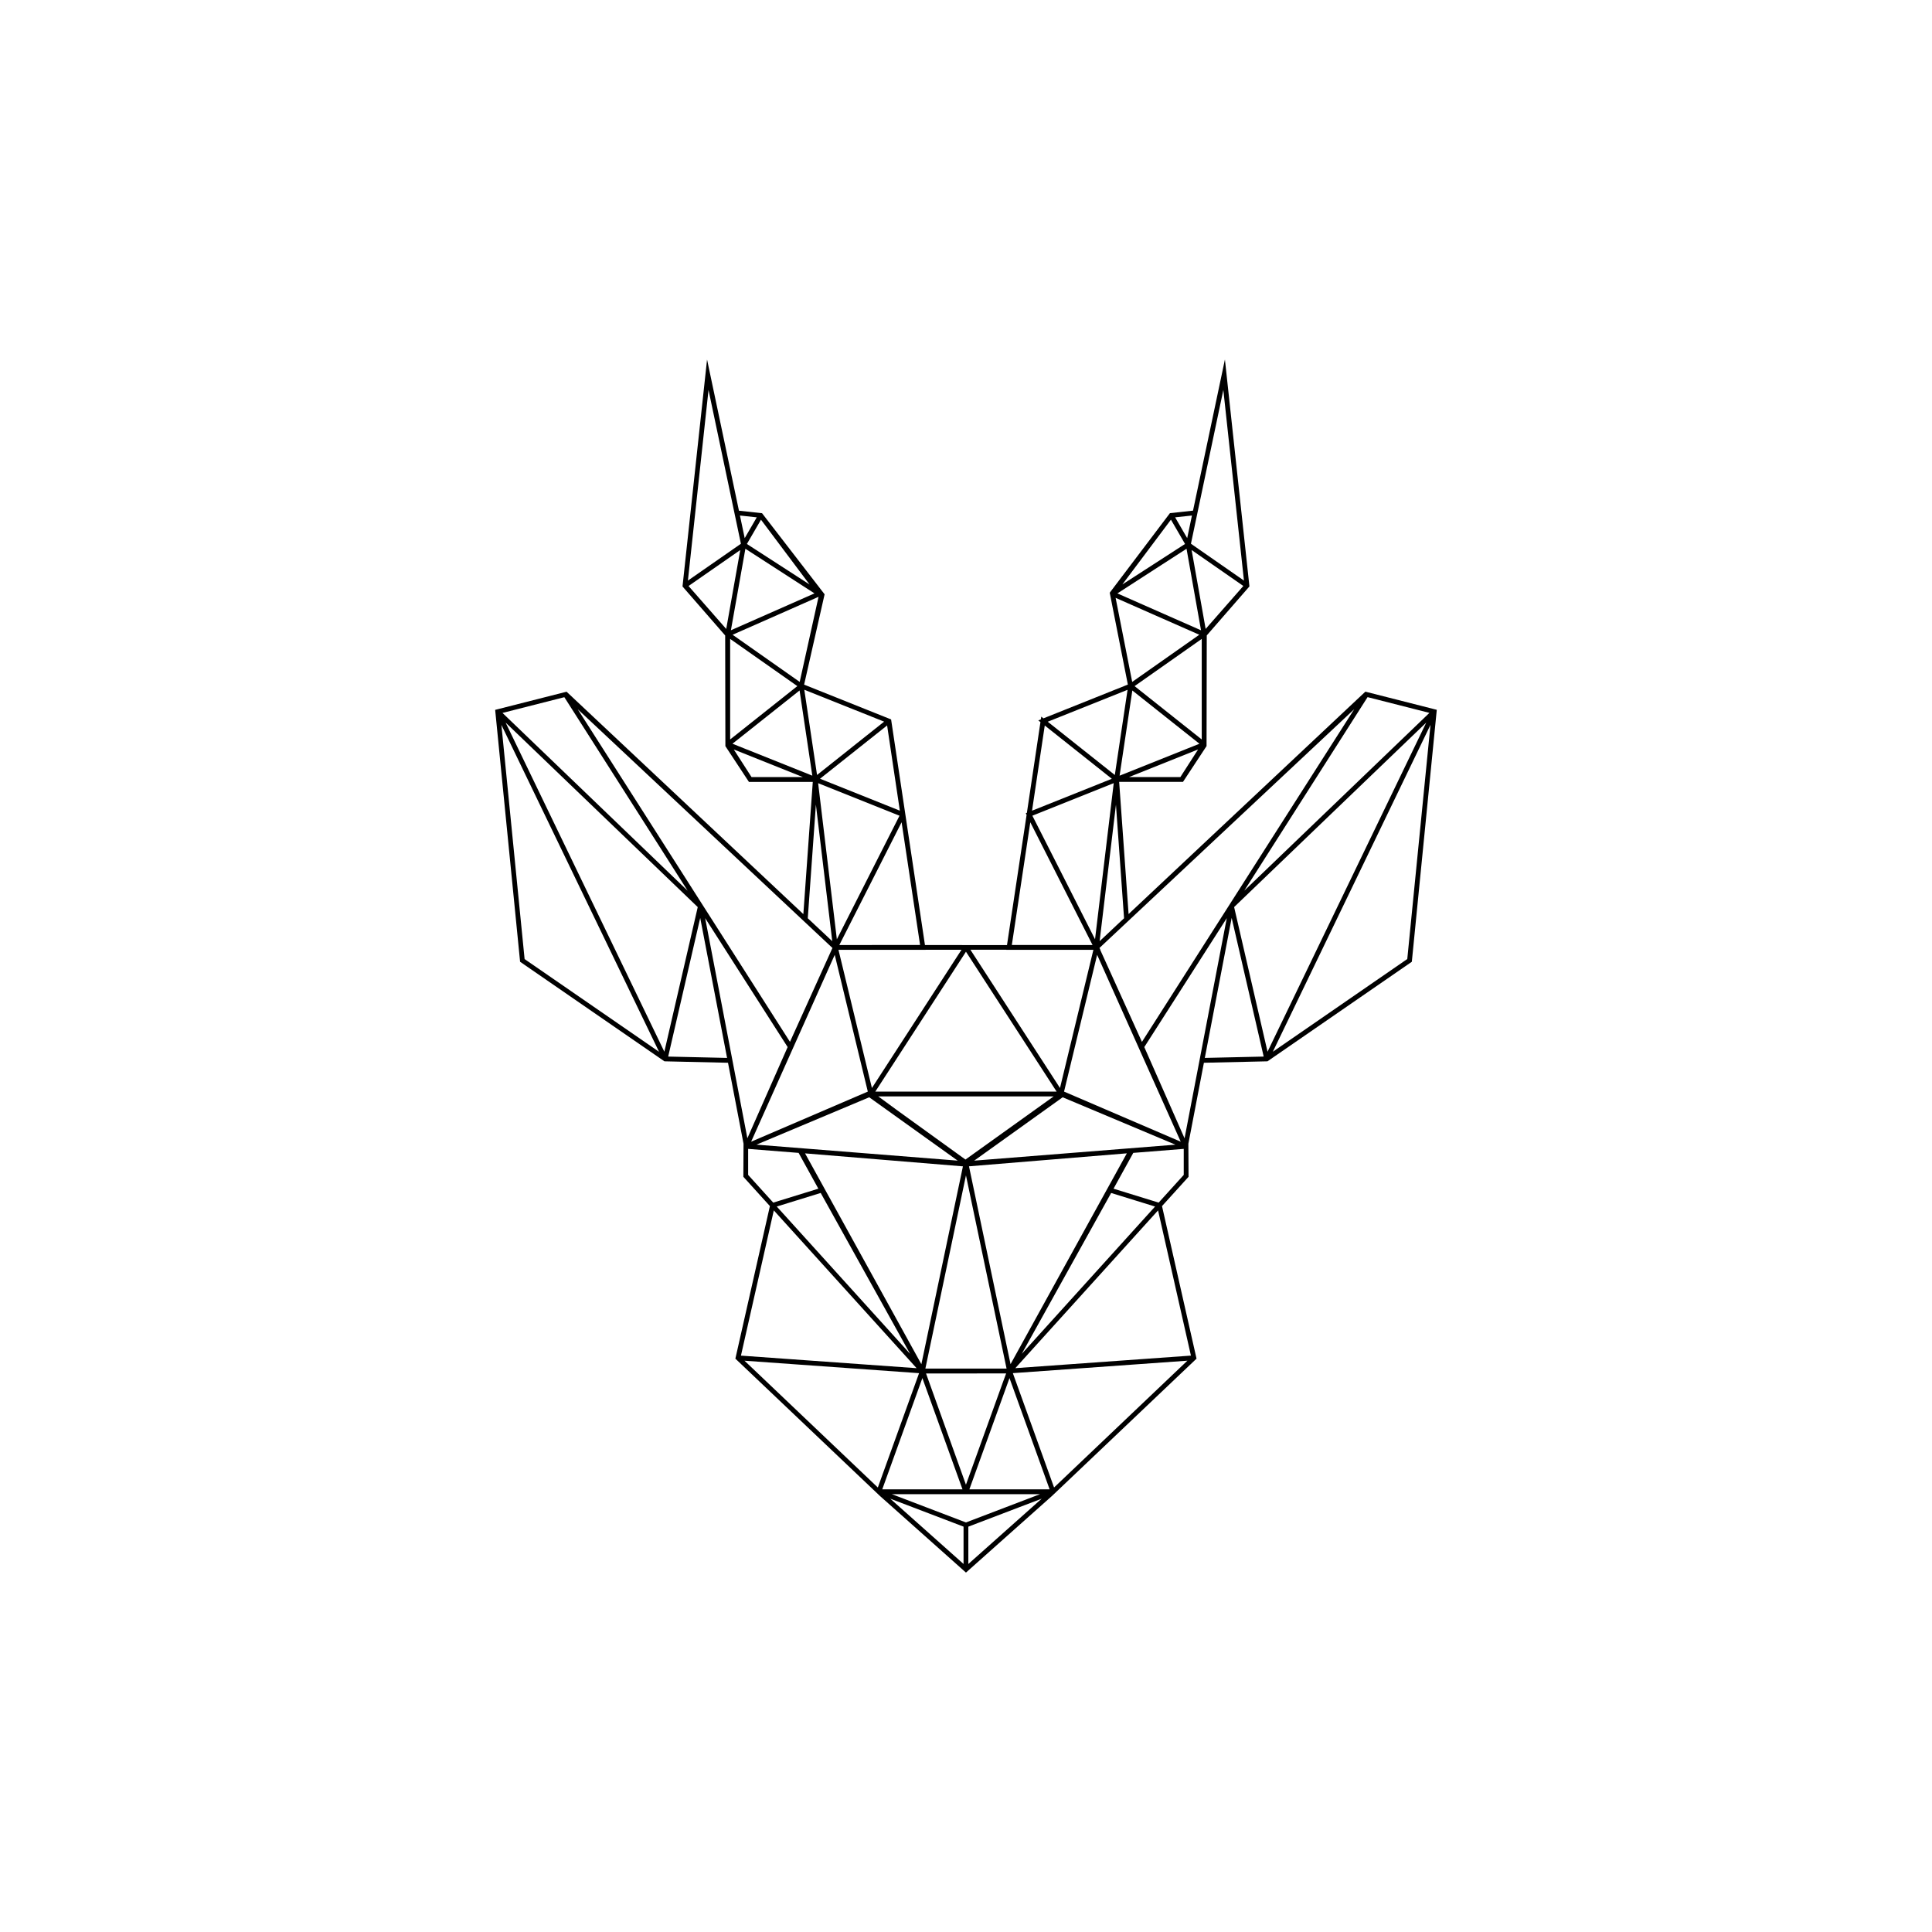 <svg xmlns="http://www.w3.org/2000/svg" viewBox="0 0 1080 1080"><path d="M0 0h1080v1080H0z" style="fill:#fff"/><path d="m711.52 587.94 88.13-182.74-12.97 130.9-75.17 51.84Zm-21.65-80.87 107.41-103.13-88.72 183.98-18.67-80.84h-.01Zm-1.35 6.06 17.89 77.5-32.91.75 15.01-78.25ZM662.16 636.3l-22.49-50.98 46.11-72.08-23.6 123.06h-.01Zm-.44 20.48-12.87 14.21-1.16 1.28-25.22-7.79 11.04-20.01 28.21-2.24v14.54Zm-94.16 108.04 1.97-2.18 77.84-86.02 18.37 81.17-98.19 7.02h.01Zm21.67 66.69-23.04-63.91 97.58-6.97-74.54 70.88Zm-47.92 21.9 28.4-10.84 12.6-4.8-41 36.51v-20.87Zm-43.68-15.65 12.6 4.8 28.4 10.84v20.87l-40.99-36.51h-.01Zm16.14-70.15-23.05 63.91-74.54-70.88 97.58 6.97h.01Zm-81.2-90.99 77.85 86.02 1.97 2.18-98.19-7.02 18.37-81.17Zm-14.35-34.39 28.21 2.24 11.04 20.01-25.22 7.79-1.16-1.28-12.87-14.21v-14.54Zm-24.03-128.99 46.11 72.08-22.51 50.98-23.6-123.06Zm-20.67 77.39 17.91-77.5 15.01 78.25-32.91-.75h-.01Zm-90.86-186.69 107.39 103.13-18.67 80.84-88.73-183.98h.01Zm10.6 132.18-12.97-130.9 88.13 182.74-75.17-51.84Zm22.21-146.4 68.93 108.2-103.5-99.39 34.59-8.8h-.01Zm149.88 140.2L441.6 582.4 322.96 396.47l142.39 133.46Zm-9.25-80.09 9.14 76.3-13.68-12.82 4.53-63.48Zm-35.99-15.45-9.91-15.42 38.59 15.42h-28.68Zm-28-111.82 21.7-15.08-5.3 29.81-2.54 14.3-21.07-24.01 7.21-5.01Zm3.96-104.58 18.11 85.98-29.63 20.6 11.52-106.57Zm26.97 71.22-6.74 11.63-2.66-12.65 9.4 1.02Zm29.5 37.52-17.14-11.08-17.88-11.55 7.88-13.57 27.16 36.21h-.01Zm-5.5 54.47-37.51-26.36 20.68-9.12 27.37-12.09-10.54 47.57Zm28.45 37.13-18.75 14.89-3.56-23.82-3.56-23.82 44.62 17.84-18.75 14.89h.01Zm20.42-12.77 7.11 47.62-44.62-17.85 18.75-14.89 18.75-14.89Zm-26.72 122.73L504 459.64l10.33 68.6-45.14.04Zm68.31 2.62-50.09 77.3-18.69-77.23h48.73v-.04h20.05v-.03Zm73.71.07-18.66 77.23-50.09-77.3h20.06v.07h48.7-.01Zm-35.27-71.33 4.48 8.83 30.33 59.81-45.12-.04 10.32-68.6Zm45.6-24.31-44.62 17.85 7.11-47.62 18.75 14.89 18.75 14.89Zm8.78-49.74-3.56 23.82-3.56 23.82-18.75-14.89-18.75-14.89 44.62-17.84h.01Zm19.42-39.88 20.68 9.12-37.51 26.36-9.27-46.99 26.1 11.52Zm12.69-41.62-17.88 11.55-17.14 11.08 27.16-36.21 7.88 13.57h-.01Zm3.88-15.91-2.66 12.65-6.74-11.63 9.42-1.02h-.01Zm17.55-70.2 11.52 106.57-29.63-20.6 18.11-85.98Zm11.18 109.59-21.07 24.01-2.54-14.3-5.3-29.81 21.7 15.08 7.21 5.01Zm-35.2 106.81h-28.69l38.59-15.42-9.9 15.42Zm-37.89 84.95-7.25 6.8 6.47-54.05 2.66-22.25 4.53 63.48-6.43 6.02h.01Zm16.39 63.06-23.31-51.42h.11l-.53-1.05 15.51-14.54 126.9-118.93-118.64 185.93h-.03Zm-17.2 84.49 24.55 7.59-74.52 82.35 49.97-89.93Zm-186.91 7.58 24.55-7.59 49.97 89.93-74.54-82.35h.01Zm160.59-64.26 18.49-76.44 46.73 104.46-65.24-28.02h.01Zm-30.51 160.15 17.28 47.89 5.16 14.32h-44.86l22.43-62.21Zm-48.69.01 22.43 62.2h-44.86l22.43-62.2h.01ZM485.13 610.2l-65.24 28.02 46.73-104.46 18.49 76.44h.01Zm4.18 0 50.67-78.18 50.67 78.18H489.32Zm99.7 2.69L539.7 648.2l-38.61-27.87-10.14-7.44h98.07Zm-49.04 217.07-22.3-62.17 44.78-.04-1.71 4.61-6.77 18.78-14 38.82Zm22.7-64.91h-45.38l6.05-28.76 16.64-79.25 16.65 79.25 6.05 28.76Zm-76.78-151.67 49.46 35.42-112.48-8.93 63.02-26.48ZM538.28 652l-16.99 80.91-6.24 29.69-65.02-117.86 88.24 7.26h.01Zm91.63-7.28L564.9 762.58l-6.24-29.69-16.99-80.91 88.26-7.26h-.01Zm27.15-4.84-112.48 8.93 49.46-35.42 63 26.48h.01Zm-79.96-183.9 45.48-18.19-3.9 32.58-6.55 54.69-29.48-58.16-5.54-10.91Zm55.88-70 37.51 29.78-44.63 17.85 3.56-23.82 3.56-23.82Zm1.25-2.43 37.55-26.4v56.21l-37.55-29.82Zm-9.58-51.84 20.49-13.24 18.14-11.71 5.57 31.34 2.53 14.24-20.61-9.09-26.11-11.52ZM457.35 437.8l45.48 18.19-35.02 69.08-10.46-87.26Zm-49.2-80.65 36.73 25.8.83.59-37.55 29.82v-56.21h-.01Zm45.93 76.45-44.62-17.85 37.51-29.78 3.56 23.82 3.56 23.82h-.01Zm-37.4-126.84 18.13 11.71 20.49 13.24-26.11 11.52-20.61 9.09 2.53-14.24 5.57-31.34h.01Zm123.29 544.3-37.54-14.33-3.86-1.47h82.82l-3.88 1.47-37.55 14.33Zm259.08-452.55-103.5 99.39 68.93-108.2 34.57 8.8Zm4.12-1.72-39.92-10.15-132.36 124.32-5.27-73.88h35.68l13.17-20.01.12-61.87 23.85-27.39-13.7-126.86-17.83 84.5-12.91 1.41-33.65 44.47 10.13 51.35-47.19 18.88-1.21-.96-.23 1.53-1.43.57 1.2.96-7.58 50.71-.64.26.48.93-.1.6-10.86 72.14h-22.19l-3.21-.01h-20.46l-18.93-126.13-48.62-19.45 11.45-50.49-34.97-45.33-12.91-1.41-17.83-84.5-13.72 126.86 23.85 27.39.12 61.87 13.17 20.01h35.68l-5.27 73.88-132.36-124.32-39.92 10.15 13.88 140.2.05.61 80.69 55.65 35.54.81 8.68 45.26-.1 18.48 14.84 16.38-19.3 85.28 80.8 76.75 48.1 42.84 48.1-42.84 80.79-76.75-19.3-85.28 14.84-16.38-.1-18.48 8.68-45.26 35.54-.81 80.69-55.65 13.95-140.83h-.03Z"/></svg>
